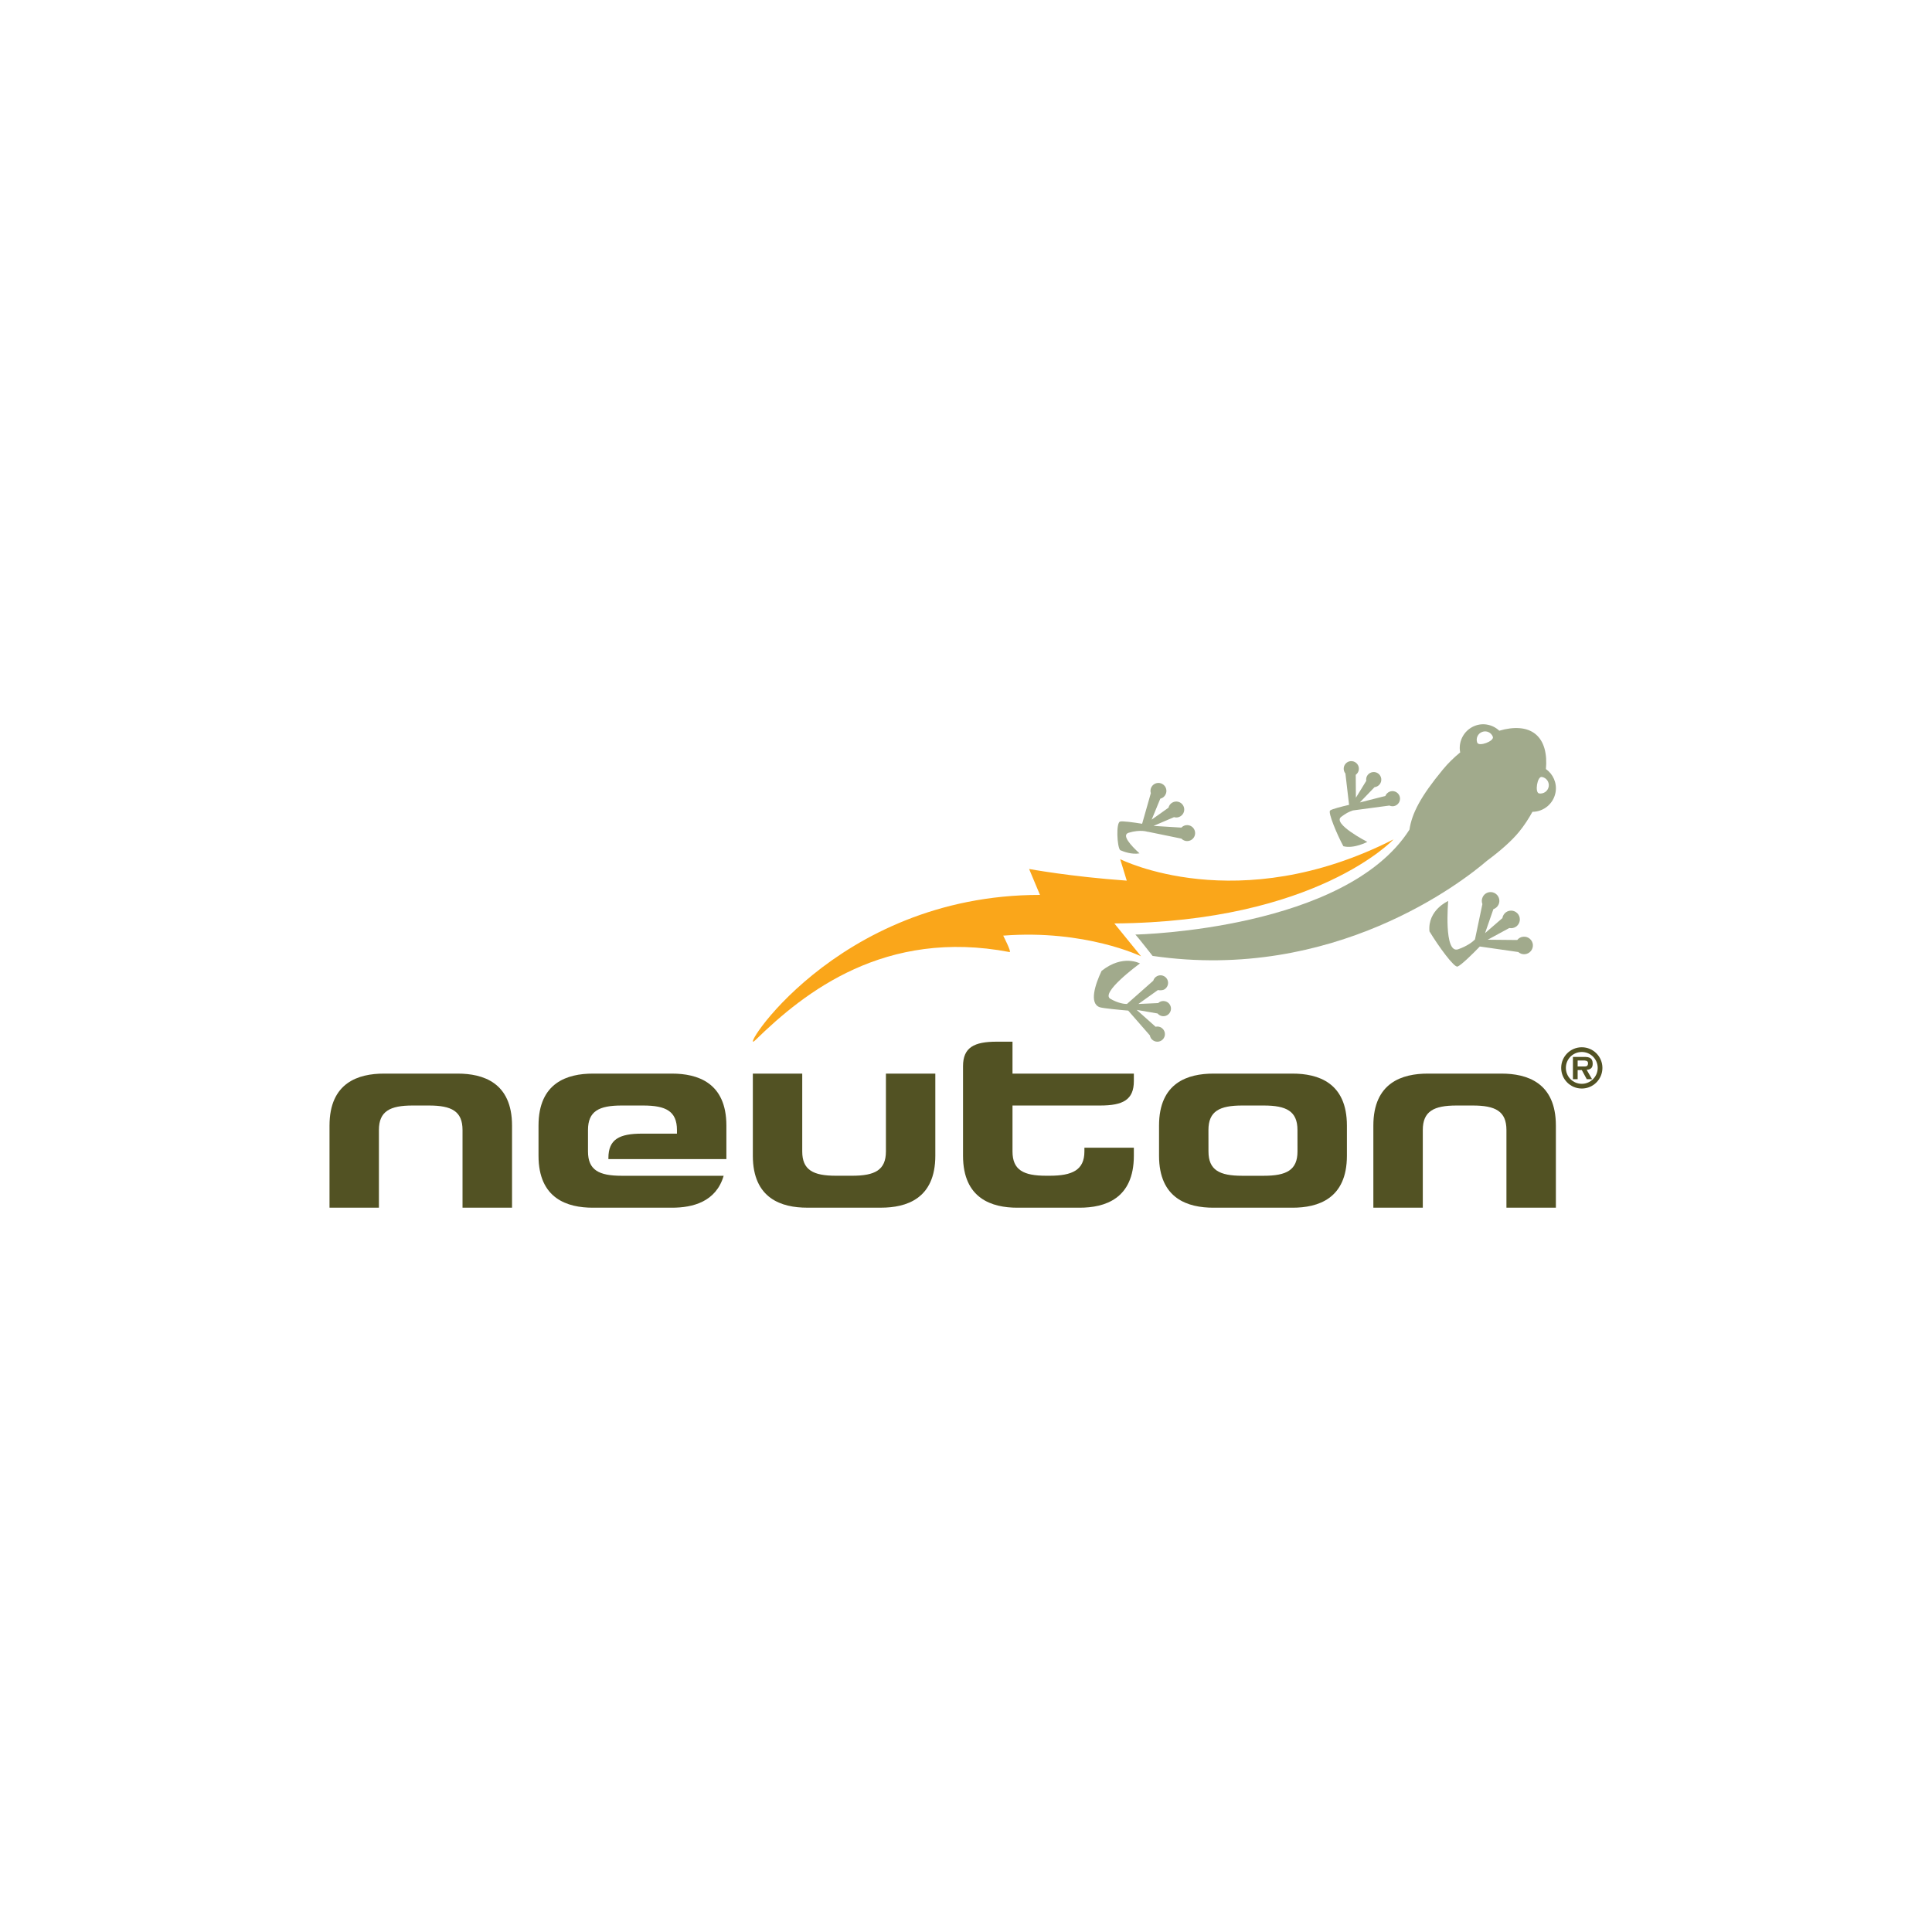 <?xml version="1.0" encoding="UTF-8"?>
<svg xmlns="http://www.w3.org/2000/svg" xmlns:xlink="http://www.w3.org/1999/xlink" width="216pt" height="216pt" viewBox="0 0 216 216" version="1.1">
<g id="surface1">
<rect x="0" y="0" width="216" height="216" style="fill:rgb(100%,100%,100%);fill-opacity:1;stroke:none;"/>
<path style=" stroke:none;fill-rule:nonzero;fill:rgb(63.1%,66.699%,54.9%);fill-opacity:1;" d="M 173.148 87.934 C 173.062 88.441 172.586 88.785 172.074 88.707 C 171.566 88.617 171.871 86.777 172.375 86.863 C 172.887 86.945 173.23 87.426 173.148 87.934 Z M 165.156 83.027 C 164.98 82.547 165.219 82.012 165.703 81.832 C 166.184 81.645 166.723 81.891 166.902 82.371 C 167.086 82.855 165.34 83.512 165.156 83.027 Z M 172.836 85.98 C 172.988 84.32 172.66 82.883 171.672 82.074 C 170.695 81.273 169.215 81.227 167.621 81.695 C 167.414 81.496 167.168 81.332 166.895 81.207 C 166.254 80.918 165.539 80.895 164.898 81.145 C 164.25 81.395 163.73 81.883 163.438 82.523 C 163.223 83.008 163.148 83.535 163.238 84.047 C 163.242 84.07 163.25 84.098 163.254 84.117 C 162.539 84.703 161.875 85.352 161.309 86.043 C 158.82 89.055 157.855 90.93 157.578 92.758 C 150.453 103.902 127.461 104.473 126.938 104.484 C 127.113 104.641 128.859 106.871 128.859 106.871 C 149.164 109.832 163.59 98.523 166.254 96.227 C 167.707 95.152 169.012 94.008 169.82 93.016 C 170.391 92.324 170.895 91.547 171.328 90.762 C 172.594 90.754 173.703 89.84 173.918 88.555 C 174.086 87.527 173.633 86.543 172.836 85.98 "/>
<path style=" stroke:none;fill-rule:nonzero;fill:rgb(63.1%,66.699%,54.9%);fill-opacity:1;" d="M 159.816 104.129 C 160.859 105.848 162.57 108.184 162.953 108.062 C 163.316 107.945 164.594 106.711 165.445 105.82 L 169.746 106.438 C 169.941 106.609 170.203 106.707 170.48 106.68 C 171.023 106.633 171.418 106.16 171.379 105.617 C 171.328 105.082 170.855 104.676 170.312 104.727 C 170.031 104.746 169.789 104.887 169.629 105.094 L 166.328 105.062 L 168.742 103.754 C 168.996 103.805 169.27 103.758 169.5 103.598 C 169.945 103.285 170.055 102.676 169.746 102.23 C 169.434 101.785 168.824 101.676 168.379 101.984 C 168.152 102.145 168.008 102.391 167.969 102.645 L 166.031 104.324 L 166.961 101.648 C 167.203 101.562 167.422 101.387 167.539 101.133 C 167.77 100.641 167.555 100.059 167.066 99.828 C 166.574 99.598 165.988 99.809 165.762 100.301 C 165.641 100.555 165.641 100.832 165.734 101.078 L 164.902 105.035 C 164.598 105.344 164.004 105.781 163.027 106.129 C 161.383 106.703 161.91 100.734 161.91 100.734 C 161.91 100.734 159.594 101.73 159.816 104.129 "/>
<path style=" stroke:none;fill-rule:nonzero;fill:rgb(63.1%,66.699%,54.9%);fill-opacity:1;" d="M 150.191 94.609 C 149.504 93.355 148.445 90.836 148.707 90.617 C 148.895 90.457 149.957 90.184 150.828 89.984 L 150.418 86.48 C 150.277 86.305 150.203 86.07 150.234 85.832 C 150.297 85.367 150.723 85.039 151.184 85.102 C 151.648 85.164 151.98 85.586 151.918 86.055 C 151.887 86.289 151.754 86.492 151.574 86.625 L 151.59 89.188 L 152.75 87.297 C 152.711 87.074 152.762 86.84 152.906 86.648 C 153.195 86.277 153.73 86.207 154.098 86.488 C 154.469 86.773 154.543 87.309 154.258 87.68 C 154.113 87.871 153.895 87.98 153.672 88.008 L 152.031 89.715 L 154.883 88.992 C 154.969 88.781 155.133 88.605 155.352 88.512 C 155.781 88.332 156.277 88.535 156.461 88.969 C 156.641 89.398 156.434 89.898 156 90.078 C 155.777 90.172 155.535 90.156 155.336 90.062 L 151.25 90.609 C 151.246 90.613 151.234 90.617 151.227 90.617 L 151.203 90.629 C 150.883 90.73 150.441 90.934 149.941 91.332 C 148.934 92.105 152.867 94.125 152.867 94.125 C 152.867 94.125 151.359 94.922 150.191 94.609 "/>
<path style=" stroke:none;fill-rule:nonzero;fill:rgb(63.1%,66.699%,54.9%);fill-opacity:1;" d="M 132.727 92.25 C 132.469 92.246 132.242 92.355 132.078 92.527 L 128.969 92.336 L 131.254 91.359 C 131.484 91.426 131.738 91.406 131.953 91.277 C 132.383 91.031 132.527 90.484 132.281 90.059 C 132.035 89.633 131.488 89.484 131.059 89.734 C 130.844 89.859 130.695 90.062 130.641 90.301 L 128.758 91.637 L 129.723 89.293 C 129.949 89.238 130.164 89.094 130.285 88.871 C 130.535 88.445 130.387 87.898 129.957 87.652 C 129.531 87.406 128.988 87.551 128.742 87.977 C 128.613 88.203 128.594 88.453 128.664 88.68 L 127.691 92.098 C 126.707 91.938 125.488 91.77 125.219 91.855 C 124.762 92.008 124.887 94.645 125.23 95.043 C 125.234 95.047 125.238 95.051 125.246 95.051 C 125.621 95.219 126.547 95.562 127.398 95.406 C 126.43 94.527 125.352 93.348 126.191 93.102 C 127.527 92.699 128.312 93 128.312 93 L 128.324 92.988 L 132.078 93.758 C 132.242 93.926 132.469 94.035 132.727 94.035 C 133.219 94.031 133.617 93.637 133.617 93.145 C 133.617 92.648 133.219 92.25 132.727 92.25 "/>
<path style=" stroke:none;fill-rule:nonzero;fill:rgb(63.1%,66.699%,54.9%);fill-opacity:1;" d="M 123.164 108.535 C 122.43 110.074 121.75 112.191 122.953 112.609 C 123.297 112.73 125.258 112.914 126.137 112.988 L 128.559 115.762 C 128.598 115.984 128.715 116.191 128.922 116.32 C 129.312 116.582 129.84 116.477 130.098 116.086 C 130.359 115.691 130.246 115.168 129.859 114.91 C 129.656 114.773 129.414 114.738 129.199 114.793 L 127.082 112.906 L 129.418 113.309 C 129.566 113.48 129.777 113.598 130.016 113.613 C 130.484 113.641 130.887 113.281 130.918 112.812 C 130.941 112.348 130.586 111.945 130.117 111.918 C 129.875 111.898 129.652 111.988 129.488 112.145 L 127.273 112.246 L 129.457 110.688 C 129.664 110.73 129.906 110.727 130.121 110.648 C 130.543 110.438 130.715 109.926 130.504 109.508 C 130.293 109.09 129.785 108.918 129.367 109.129 C 129.148 109.238 129 109.43 128.934 109.645 L 125.992 112.246 C 125.711 112.246 125.035 112.18 124.141 111.668 C 123.004 111.008 127.133 107.945 127.449 107.715 C 127.449 107.715 125.559 106.656 123.184 108.527 L 123.164 108.535 "/>
<path style=" stroke:none;fill-rule:nonzero;fill:rgb(98%,65.099%,10.199%);fill-opacity:1;" d="M 155.793 93.848 C 155.793 93.848 147.199 103.078 124.586 103.242 L 127.57 106.914 C 127.57 106.914 121.328 103.895 112.16 104.605 C 112.16 104.605 113.129 106.484 112.875 106.441 C 98.957 103.789 89.957 110.902 84.453 116.285 C 82.234 118.445 93.184 100.051 116.27 100.051 L 115.055 97.152 C 115.055 97.152 119.648 98.008 125.973 98.457 L 125.238 96.055 C 125.238 96.055 138.352 102.719 155.793 93.848 "/>
<path style=" stroke:none;fill-rule:nonzero;fill:rgb(32.199%,32.199%,13.699%);fill-opacity:1;" d="M 51.711 135.023 L 51.711 126.34 C 51.711 124.234 50.488 123.598 47.949 123.598 L 46.129 123.598 C 43.605 123.598 42.363 124.234 42.363 126.34 L 42.363 135.023 L 36.84 135.023 L 36.84 125.844 C 36.84 121.016 40.09 120.031 42.918 120.031 L 51.176 120.031 C 53.988 120.031 57.246 121.016 57.246 125.844 L 57.246 135.023 L 51.711 135.023 "/>
<path style=" stroke:none;fill-rule:nonzero;fill:rgb(32.199%,32.199%,13.699%);fill-opacity:1;" d="M 99.047 120.031 L 99.047 128.73 C 99.047 130.82 97.809 131.449 95.273 131.449 L 93.461 131.449 C 90.93 131.449 89.691 130.82 89.691 128.73 L 89.691 120.031 L 84.168 120.031 L 84.168 129.211 C 84.168 134.035 87.422 135.02 90.234 135.02 L 98.496 135.02 C 101.32 135.02 104.57 134.035 104.57 129.211 L 104.57 120.031 L 99.047 120.031 "/>
<path style=" stroke:none;fill-rule:nonzero;fill:rgb(32.199%,32.199%,13.699%);fill-opacity:1;" d="M 68.02 129.586 L 81.211 129.586 L 81.211 125.844 C 81.211 121.016 77.957 120.031 75.129 120.031 L 66.281 120.031 C 63.457 120.031 60.207 121.016 60.207 125.844 L 60.207 129.211 C 60.207 134.035 63.457 135.023 66.281 135.023 L 75.129 135.023 C 77.453 135.023 80.055 134.367 80.906 131.453 L 69.504 131.453 C 66.965 131.453 65.738 130.82 65.738 128.73 L 65.738 126.34 C 65.738 124.23 66.965 123.598 69.5 123.598 L 71.91 123.598 C 74.441 123.598 75.684 124.23 75.684 126.34 L 75.684 126.742 L 71.785 126.742 C 69.242 126.742 68.02 127.375 68.02 129.469 L 68.02 129.586 "/>
<path style=" stroke:none;fill-rule:nonzero;fill:rgb(32.199%,32.199%,13.699%);fill-opacity:1;" d="M 168.422 135.023 L 168.422 126.34 C 168.422 124.234 167.188 123.598 164.656 123.598 L 162.844 123.598 C 160.309 123.598 159.07 124.234 159.07 126.34 L 159.07 135.023 L 153.543 135.023 L 153.543 125.844 C 153.543 121.016 156.797 120.031 159.617 120.031 L 167.871 120.031 C 170.699 120.031 173.949 121.016 173.949 125.844 L 173.949 135.023 L 168.422 135.023 "/>
<path style=" stroke:none;fill-rule:nonzero;fill:rgb(32.199%,32.199%,13.699%);fill-opacity:1;" d="M 145.059 126.34 C 145.059 124.234 143.824 123.598 141.289 123.598 L 138.879 123.598 C 136.344 123.598 135.105 124.234 135.105 126.34 L 135.109 128.73 C 135.109 130.82 136.344 131.453 138.879 131.453 L 141.289 131.453 C 143.824 131.453 145.062 130.82 145.062 128.73 Z M 150.586 129.211 C 150.586 134.039 147.336 135.023 144.512 135.023 L 135.66 135.023 C 132.828 135.023 129.582 134.039 129.582 129.211 L 129.582 125.844 C 129.582 121.016 132.828 120.031 135.66 120.031 L 144.512 120.031 C 147.336 120.031 150.586 121.016 150.586 125.844 L 150.586 129.211 "/>
<path style=" stroke:none;fill-rule:nonzero;fill:rgb(32.199%,32.199%,13.699%);fill-opacity:1;" d="M 107.668 129.211 C 107.668 134.035 110.926 135.023 113.738 135.023 L 120.695 135.023 C 123.52 135.023 126.766 134.035 126.766 129.211 L 126.766 128.316 L 121.238 128.316 L 121.238 128.73 C 121.238 130.82 119.879 131.449 117.336 131.449 L 116.965 131.449 C 114.438 131.449 113.199 130.82 113.199 128.73 L 113.199 123.598 L 123.004 123.598 C 125.531 123.598 126.766 122.969 126.766 120.871 L 126.766 120.031 L 113.199 120.031 L 113.199 116.461 L 111.438 116.461 C 108.91 116.461 107.668 117.102 107.668 119.199 L 107.668 129.211 "/>
<path style=" stroke:none;fill-rule:nonzero;fill:rgb(32.199%,32.199%,13.699%);fill-opacity:1;" d="M 177.113 119.234 C 177.391 119.242 177.543 119.176 177.543 118.859 C 177.543 118.562 177.227 118.562 176.984 118.562 L 176.383 118.562 L 176.383 119.234 Z M 177.996 120.656 L 177.402 120.656 L 176.848 119.633 L 176.383 119.633 L 176.383 120.656 L 175.855 120.656 L 175.855 118.164 L 177.102 118.164 C 177.676 118.164 178.066 118.266 178.066 118.926 C 178.066 119.387 177.836 119.574 177.391 119.605 Z M 178.625 119.391 C 178.625 118.406 177.82 117.613 176.848 117.613 C 175.855 117.613 175.066 118.406 175.066 119.391 C 175.066 120.379 175.855 121.172 176.848 121.172 C 177.82 121.172 178.625 120.379 178.625 119.391 Z M 174.543 119.391 C 174.543 118.117 175.57 117.086 176.848 117.086 C 178.117 117.086 179.152 118.117 179.152 119.391 C 179.152 120.668 178.117 121.699 176.848 121.699 C 175.57 121.699 174.543 120.668 174.543 119.391 "/>
</g>
</svg>
